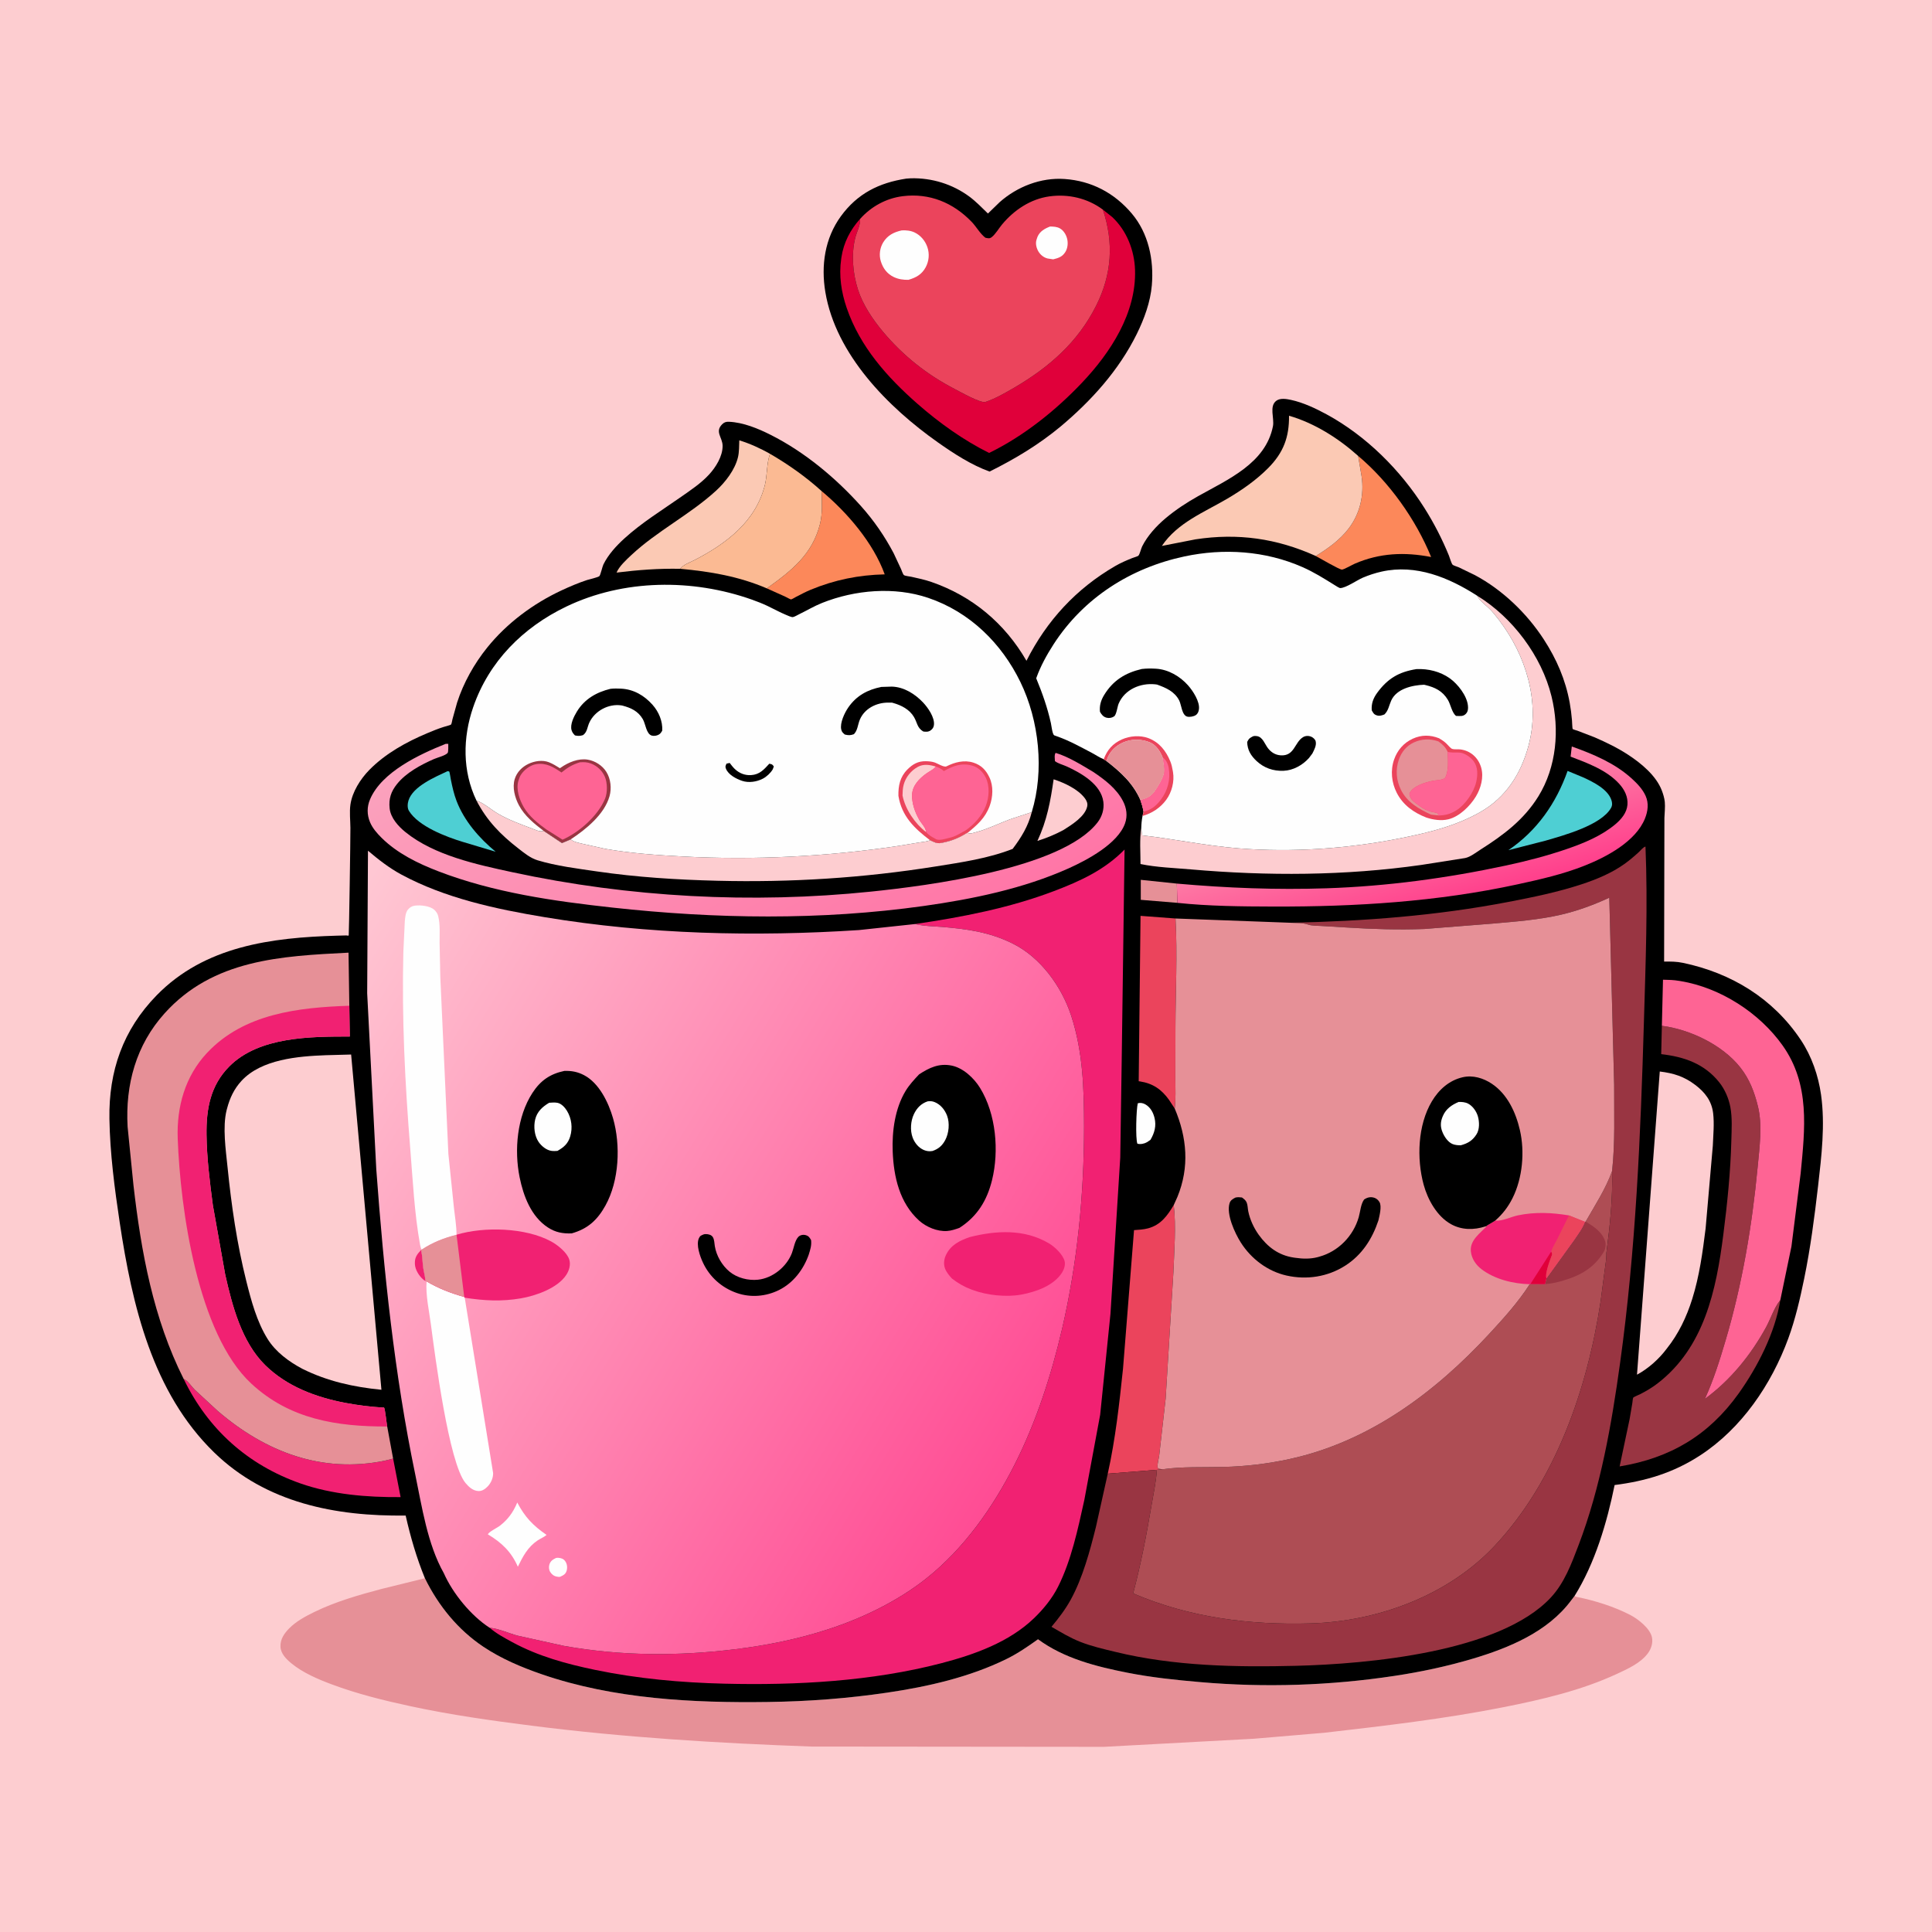 <svg version="1.1" xmlns="http://www.w3.org/2000/svg" style="display: block;" viewBox="0 0 2048 2048" width="1024" height="1024">
<defs>
	<linearGradient id="Gradient1" gradientUnits="userSpaceOnUse" x1="1513.63" y1="963.277" x2="1480.86" y2="846.027">
		<stop class="stop0" offset="0" stop-opacity="1" stop-color="rgb(255,64,140)"/>
		<stop class="stop1" offset="1" stop-opacity="1" stop-color="rgb(253,136,171)"/>
	</linearGradient>
	<linearGradient id="Gradient2" gradientUnits="userSpaceOnUse" x1="891.453" y1="1047.48" x2="689.722" y2="671.248">
		<stop class="stop0" offset="0" stop-opacity="1" stop-color="rgb(255,118,167)"/>
		<stop class="stop1" offset="1" stop-opacity="1" stop-color="rgb(251,162,189)"/>
	</linearGradient>
	<linearGradient id="Gradient3" gradientUnits="userSpaceOnUse" x1="1084.5" y1="1539.78" x2="296.448" y2="1055.11">
		<stop class="stop0" offset="0" stop-opacity="1" stop-color="rgb(255,76,148)"/>
		<stop class="stop1" offset="1" stop-opacity="1" stop-color="rgb(255,201,212)"/>
	</linearGradient>
</defs>
<path transform="translate(0,0)" fill="rgb(253,205,208)" d="M -0 -0 L 2048 0 L 2048 2048 L -0 2048 L -0 -0 z"/>
<path transform="translate(0,0)" fill="rgb(0,0,0)" d="M 960.669 189.342 L 965.5 189.006 C 987.847 188.43 1009.88 195.215 1027.83 208.599 C 1034.78 213.786 1041.02 220.32 1047.26 226.342 L 1059.75 214.232 C 1078.29 197.827 1103.43 188.014 1128.42 189.734 C 1156.98 191.701 1181.16 204.443 1199.65 226.247 C 1217.48 247.266 1223.26 275.409 1221 302.318 C 1219.5 320.129 1212.89 338.097 1205.05 354 C 1186.09 392.483 1156.78 424.901 1124.08 452.284 C 1100.8 471.546 1076 486.458 1049 499.874 C 1029.75 492.951 1011.09 480.841 994.403 469.084 C 941.483 431.803 885.934 375.786 874.888 309.536 C 870.195 281.389 874.334 252.608 891.373 229.218 C 908.876 205.192 931.706 193.784 960.669 189.342 z"/>
<path transform="translate(0,0)" fill="rgb(224,0,58)" d="M 1169.13 222.246 L 1178.95 230.029 C 1194.31 244.375 1202.55 265.389 1203.19 286.219 C 1204.59 331.856 1177.22 373.782 1146.88 405.786 C 1119.09 435.103 1084.91 462.448 1048.51 480.141 C 1021.39 466.729 995.386 448.061 972.665 428.139 C 940.44 399.885 911.617 367.557 897.497 326.302 C 891.787 309.618 889.129 292.072 891.705 274.5 L 891.967 272.632 C 894.261 257.358 901.301 243.541 911.642 232.176 C 912.401 238.105 907.948 246.493 906.5 252.49 C 902.297 269.896 903.983 289.682 909.376 306.672 C 914.553 322.982 925.155 338.704 936.068 351.738 C 957.111 376.871 982.657 397.19 1011.8 412.243 C 1017.46 415.169 1039.62 427.747 1044.62 426.078 C 1055.06 422.594 1065.51 416.572 1075 411.029 C 1111.92 389.466 1142.48 362.846 1161.9 324.19 C 1178.62 290.912 1180.82 257.428 1169.13 222.246 z"/>
<path transform="translate(0,0)" fill="rgb(235,68,92)" d="M 911.642 232.176 C 923.343 218.972 939.42 210.131 956.978 207.957 C 985.378 204.44 1010.37 214.855 1029.94 235.1 C 1035.08 240.427 1038.69 247.457 1044.5 251.989 C 1047.18 252.558 1048.96 253.202 1051.31 251.335 C 1055.39 248.078 1058.76 242.118 1062.14 238.047 C 1074.9 222.686 1092.32 210.961 1112.38 208.174 C 1132.41 205.392 1152.91 210.1 1169.13 222.246 C 1180.82 257.428 1178.62 290.912 1161.9 324.19 C 1142.48 362.846 1111.92 389.466 1075 411.029 C 1065.51 416.572 1055.06 422.594 1044.62 426.078 C 1039.62 427.747 1017.46 415.169 1011.8 412.243 C 982.657 397.19 957.111 376.871 936.068 351.738 C 925.155 338.704 914.553 322.982 909.376 306.672 C 903.983 289.682 902.297 269.896 906.5 252.49 C 907.948 246.493 912.401 238.105 911.642 232.176 z"/>
<path transform="translate(0,0)" fill="rgb(254,254,254)" d="M 1113.14 240.115 C 1116.68 240.177 1120.32 240.297 1123.5 242.073 C 1127.42 244.263 1130.1 248.701 1131.18 252.967 C 1132.36 257.587 1131.83 263.152 1129.25 267.218 C 1126.04 272.277 1122.01 273.515 1116.44 274.919 L 1110.5 274.01 C 1106.39 273 1102.87 270.146 1100.74 266.53 C 1098.74 263.119 1097.52 258.496 1098.61 254.603 L 1098.95 253.5 L 1099.78 251.051 C 1102.28 245.161 1107.5 242.284 1113.14 240.115 z"/>
<path transform="translate(0,0)" fill="rgb(254,254,254)" d="M 955.886 244.22 C 960.459 243.944 965.474 244.45 969.625 246.47 C 976.05 249.596 980.77 255.302 983.068 262.025 C 985.482 269.086 984.78 276.759 981.245 283.355 C 977.2 290.904 970.867 294.421 962.906 296.639 C 957.528 296.716 952.353 296.019 947.446 293.665 C 940.328 290.25 936.011 284.433 933.705 277 C 931.661 270.414 932.63 262.892 936.19 257.012 C 940.795 249.404 947.588 246.05 955.886 244.22 z"/>
<path transform="translate(0,0)" fill="rgb(230,144,151)" d="M 1669.11 1691.77 C 1670.89 1692.74 1670.22 1692.56 1672.02 1692.93 C 1690.88 1696.75 1711.39 1703.17 1728.5 1712.13 C 1736.46 1716.29 1749.29 1726.23 1751.16 1735.73 C 1752.32 1741.63 1750.37 1747.74 1746.86 1752.5 C 1739.22 1762.88 1725.61 1769.01 1714.21 1774.3 C 1675.99 1792.05 1634.47 1801.62 1593.34 1809.77 C 1530.82 1822.15 1467.28 1829.48 1404 1836.78 L 1329.25 1843.13 L 1170.29 1851.72 L 860.209 1851.42 C 760.85 1847.84 662.143 1841.85 563.475 1829.3 C 520.185 1823.79 477.96 1817.87 435.251 1808.68 C 406.822 1802.56 378.928 1795.67 351.64 1785.49 C 337.099 1780.07 320.908 1773.14 308.876 1763.21 C 303.458 1758.73 297.584 1752.99 297.326 1745.5 C 297.05 1737.47 301.342 1731.41 306.759 1725.95 C 314.087 1718.55 324.017 1713.26 333.272 1708.74 C 355.72 1697.79 380.051 1690.83 404.114 1684.43 L 450.427 1673 C 464.684 1702.08 485.414 1727.63 512.5 1745.71 C 531.53 1758.42 553.047 1767.48 574.619 1774.9 C 650.643 1801.04 734.65 1805.3 814.37 1804.17 C 856.784 1803.57 898.523 1800.45 940.5 1794.26 C 983.551 1787.91 1027.79 1777.89 1066.99 1758.59 C 1078.91 1752.72 1089.54 1745.4 1100.34 1737.69 C 1127.95 1758.02 1161.85 1766.56 1195 1773.12 C 1220.74 1778.21 1246.4 1780.85 1272.5 1783.12 C 1340.94 1789.08 1410.1 1786.79 1478.04 1776.53 C 1506.24 1772.28 1533.71 1766.45 1561.06 1758.32 C 1599.7 1746.84 1640.94 1729.74 1665.67 1696.25 L 1669.11 1691.77 z"/>
<path transform="translate(0,0)" fill="rgb(0,0,0)" d="M 450.427 1673 C 441.562 1651.37 435.166 1629.33 430.012 1606.54 C 355.886 1607.51 282.255 1593.28 227.127 1539.77 C 161.459 1476.02 140.051 1383.32 126.917 1296 C 121.479 1259.84 116.597 1222.61 115.994 1186 C 115.16 1135.37 130.356 1091.69 165.988 1055.15 C 216.996 1002.85 287.664 993.88 357.088 991.85 L 367.254 991.592 C 368.058 991.575 369.185 992.186 369.665 991.541 C 369.959 991.146 371.547 887.407 371.453 877.551 C 371.378 869.622 370.341 860.805 371.455 852.968 C 373.382 839.412 382.077 825.758 391.5 816.151 C 408.543 798.776 430.78 786.503 453.055 777.151 C 458.7 774.781 464.319 772.482 470.159 770.629 C 471.151 770.314 477.742 768.614 478.152 768.006 C 478.888 766.911 479.234 763.902 479.624 762.432 L 484.524 744.84 C 491.253 723.862 502.691 703.54 516.474 686.441 C 537.271 660.639 565.074 639.935 595 625.953 C 603.879 621.804 612.984 617.913 622.301 614.856 C 624.467 614.146 634.13 612.006 635.424 610.657 C 636.537 609.496 638.61 600.433 639.617 598.384 C 644.808 587.821 653.255 578.652 661.874 570.788 C 680.083 554.175 701.767 540.845 721.929 526.73 C 732.219 519.525 743.008 512.397 751.57 503.107 C 758.846 495.212 766.041 483.673 765.997 472.649 C 765.96 463.6 757.456 457.831 765.514 449.753 C 767.681 447.58 769.696 446.967 772.692 447.093 C 787.878 447.727 803.625 454.258 817.006 460.994 C 852.857 479.041 886.087 506.729 912.788 536.601 C 926.348 551.772 937.816 568.432 947.307 586.426 L 955.157 603.237 C 955.652 604.395 957.231 609.057 958.265 609.679 C 959.863 610.641 963.974 610.941 966.045 611.406 C 973.193 613.01 980.285 614.476 987.223 616.87 C 1030.66 631.858 1065.13 660.71 1088.09 700.453 C 1109.63 657.805 1140.8 623.993 1182.28 599.968 C 1188.04 596.635 1194.1 594.032 1200.26 591.562 C 1201.48 591.072 1206.19 589.708 1206.76 589.062 C 1208.29 587.318 1209.57 581.484 1210.79 579.065 C 1216.46 567.804 1225.93 557.485 1235.5 549.425 C 1246.21 540.408 1257.81 532.813 1270 525.974 C 1301.73 508.169 1341.61 491.155 1349.38 451.828 C 1351.05 443.374 1345.1 430.571 1353.03 424.765 C 1357.18 421.726 1363.88 422.905 1368.61 423.933 C 1381.47 426.727 1394.66 432.933 1406.18 439.193 C 1448.26 462.047 1484.5 498.213 1509.98 538.555 C 1520.14 554.652 1528.73 571.354 1535.92 588.969 C 1536.93 591.433 1538.34 596.911 1539.84 598.656 C 1540.48 599.401 1545.08 600.824 1546.17 601.289 L 1563.41 609.629 C 1592.57 625.155 1618.53 650.135 1636.46 677.75 C 1650.05 698.695 1659.48 720.377 1663.96 745 C 1665.06 751.062 1665.82 757.215 1666.35 763.353 C 1666.43 764.299 1666.76 772.415 1667.04 772.708 C 1667.66 773.36 1671.14 774.21 1672.3 774.634 L 1690.17 781.51 C 1702.52 786.866 1715 792.898 1726.26 800.322 C 1739.91 809.327 1755.47 822.126 1761.53 837.784 C 1762.98 841.546 1764.35 845.978 1764.74 850 C 1765.27 855.542 1764.53 861.522 1764.35 867.091 L 1764.29 892.756 L 1764.03 1019.33 C 1770.94 1019.23 1777.21 1019.24 1784 1020.67 C 1835.37 1031.42 1879.62 1058.4 1908.97 1102.44 C 1920.4 1119.59 1927.56 1140.23 1930.4 1160.58 C 1934.83 1192.33 1930.92 1225.31 1927.26 1257 C 1923.47 1289.89 1919.16 1323.05 1912.49 1355.5 C 1908.13 1376.69 1903.12 1398.47 1895.66 1418.81 C 1877.75 1467.64 1846.19 1514.09 1802.29 1542.73 C 1774.04 1561.16 1744.75 1570 1711.56 1574.2 C 1703.48 1613.97 1690.74 1657.1 1669.11 1691.77 L 1665.67 1696.25 C 1640.94 1729.74 1599.7 1746.84 1561.06 1758.32 C 1533.71 1766.45 1506.24 1772.28 1478.04 1776.53 C 1410.1 1786.79 1340.94 1789.08 1272.5 1783.12 C 1246.4 1780.85 1220.74 1778.21 1195 1773.12 C 1161.85 1766.56 1127.95 1758.02 1100.34 1737.69 C 1089.54 1745.4 1078.91 1752.72 1066.99 1758.59 C 1027.79 1777.89 983.551 1787.91 940.5 1794.26 C 898.523 1800.45 856.784 1803.57 814.37 1804.17 C 734.65 1805.3 650.643 1801.04 574.619 1774.9 C 553.047 1767.48 531.53 1758.42 512.5 1745.71 C 485.414 1727.63 464.684 1702.08 450.427 1673 z"/>
<path transform="translate(0,0)" fill="rgb(254,254,254)" d="M 1206.11 1169.5 C 1208.85 1168.71 1211.71 1169.29 1214.16 1170.7 C 1219.51 1173.78 1222.45 1179.26 1223.86 1185.08 C 1225.91 1193.57 1223.85 1200.92 1219.54 1208.27 L 1216.02 1210.69 C 1213.08 1212.42 1209.01 1213.26 1205.68 1212.37 C 1203.52 1206.92 1204.5 1175.59 1206.11 1169.5 z"/>
<path transform="translate(0,0)" fill="rgb(230,144,151)" d="M 1248.01 957.048 L 1209.28 953.862 L 1209.27 932.654 L 1247.52 936.647 L 1248.01 957.048 z"/>
<path transform="translate(0,0)" fill="rgb(253,205,208)" d="M 1116.89 826.09 C 1128.16 829.804 1142.58 836.368 1149.94 846.125 C 1151.9 848.728 1153.16 851.513 1152.51 854.719 C 1150.3 865.589 1135.93 874.37 1127.19 879.93 C 1118.21 884.725 1109.42 888.346 1099.71 891.402 C 1109.84 869.724 1113.54 849.494 1116.89 826.09 z"/>
<path transform="translate(0,0)" fill="rgb(78,207,211)" d="M 474.362 817.5 C 474.998 817.648 475.784 817.508 476.27 817.944 C 476.604 818.244 477.815 825.87 477.993 826.747 C 479.528 834.301 481.184 841.744 483.944 848.959 C 492.106 870.298 508.011 888.476 525.415 902.895 L 490.641 892.467 C 473.125 887.141 443.663 876.091 433.499 859.539 C 431.633 856.5 431.972 851.839 432.997 848.572 C 437.745 833.436 461.284 823.677 474.362 817.5 z"/>
<path transform="translate(0,0)" fill="rgb(78,207,211)" d="M 1661.71 817.205 L 1678.58 824.177 C 1688.96 829.042 1704.21 836.443 1708.12 848 C 1709.11 850.932 1709.32 853.714 1707.73 856.5 C 1697.27 874.81 1657.5 885.559 1638.22 891.167 L 1598.95 901.221 C 1629.34 880.535 1649.57 851.525 1661.71 817.205 z"/>
<path transform="translate(0,0)" fill="rgb(252,136,90)" d="M 870.905 520.537 C 898.001 543.118 925.736 575.389 937.835 608.847 C 910.263 609.483 884.779 614.627 859.236 625.202 C 853.965 627.384 848.982 630.098 843.898 632.672 C 842.73 633.263 839.631 635.26 838.511 635.412 C 837.972 635.485 833.224 632.877 832.513 632.538 L 812.878 623.703 C 838.718 605.256 861.191 587.78 869.218 555.5 C 872.039 544.153 871.247 532.149 870.905 520.537 z"/>
<path transform="translate(0,0)" fill="rgb(252,136,90)" d="M 1439.68 483.278 C 1472.59 510.927 1500.96 550.805 1517.05 590.454 C 1488.99 585.004 1462.66 586.102 1436.19 597.5 C 1433.64 598.597 1424.44 603.869 1422.45 603.812 C 1419.59 603.732 1398.44 591.357 1394.74 589.375 C 1407.69 581.489 1420.08 572.634 1429.44 560.518 C 1441.72 544.633 1446.23 524.712 1443.35 504.937 L 1439.68 483.278 z"/>
<path transform="translate(0,0)" fill="rgb(241,33,114)" d="M 194.692 1461.74 L 196.312 1462.64 C 200.14 1464.94 203.029 1469.81 206.295 1473.03 L 230.885 1495.76 C 281.324 1539.07 341.044 1562.06 407.869 1548.39 L 416.726 1546.19 L 424.665 1587 C 389.082 1587.27 352.182 1584.3 318.464 1572.49 C 262.563 1552.89 220.396 1514.96 194.692 1461.74 z"/>
<path transform="translate(0,0)" fill="rgb(235,68,92)" d="M 1245.27 1175.11 L 1239.22 1165.91 C 1231.32 1154.83 1222.08 1148.46 1208.49 1146.35 L 1207.07 1146.14 L 1209.01 970.845 L 1246.08 973.641 C 1248.24 1011.88 1246.09 1051.05 1246.03 1089.4 L 1245.94 1143.43 C 1245.92 1153.86 1246.53 1164.75 1245.27 1175.11 z"/>
<path transform="translate(0,0)" fill="rgb(251,201,180)" d="M 721.112 602.956 C 698.055 602.507 676.483 604.148 653.581 606.971 C 656.333 600.335 663.963 593.343 669.149 588.489 C 696.624 562.774 731.123 545.678 758.92 520.287 C 768.908 511.163 779.214 497.869 782.337 484.462 C 783.611 478.995 783.45 472.368 783.682 466.76 C 795.234 470.35 805.706 475.139 816.252 481.046 L 815.965 481.844 C 812.543 492.055 813.409 503.907 810.727 514.5 C 800.931 553.181 769.511 576.568 735.829 593.908 C 730.833 596.48 724.566 598.371 721.112 602.956 z"/>
<path transform="translate(0,0)" fill="rgb(251,186,147)" d="M 816.252 481.046 C 835.723 492.409 854.177 505.392 870.905 520.537 C 871.247 532.149 872.039 544.153 869.218 555.5 C 861.191 587.78 838.718 605.256 812.878 623.703 C 783.204 610.988 753.1 605.851 721.112 602.956 C 724.566 598.371 730.833 596.48 735.829 593.908 C 769.511 576.568 800.931 553.181 810.727 514.5 C 813.409 503.907 812.543 492.055 815.965 481.844 L 816.252 481.046 z"/>
<path transform="translate(0,0)" fill="url(#Gradient1)" d="M 1247.52 936.647 C 1300.64 941.36 1352.97 943.389 1406.26 941.623 C 1470.06 939.508 1534.15 930.853 1596.53 917.463 C 1618.43 912.764 1639.96 907.187 1661.16 899.899 C 1679.1 893.728 1697.69 886.054 1712.36 873.748 C 1718.63 868.488 1724.51 861.522 1725.17 853.053 C 1725.84 844.509 1722.05 837.076 1716.42 830.869 C 1703.22 816.313 1682.82 808.879 1664.9 802.048 L 1666.17 791.29 C 1688.94 799.469 1711.56 808.809 1729.69 825.261 C 1735.43 830.466 1741.22 836.492 1744.42 843.648 C 1747.94 851.546 1746.88 859.879 1743.71 867.726 C 1733.87 892.093 1702.89 908.427 1679.94 917.554 C 1656.79 926.759 1632.97 932.145 1608.71 937.423 C 1523.54 955.95 1436.68 961.23 1349.72 960.986 C 1316.01 960.892 1281.55 960.601 1248.01 957.048 L 1247.52 936.647 z"/>
<path transform="translate(0,0)" fill="rgb(235,68,92)" d="M 1244.21 1277.41 C 1246.87 1300.14 1244.7 1325.21 1243.89 1348.08 L 1235.62 1482.76 L 1228.83 1542.68 C 1228.47 1545.74 1226.55 1552.74 1227.09 1555.5 C 1227.19 1556.04 1227.7 1556.42 1228 1556.87 L 1232.3 1557.51 L 1226.35 1558.07 L 1174.28 1562.18 C 1182.41 1525.52 1186.53 1488.04 1190.45 1450.74 L 1202.12 1303.99 C 1207.09 1303.62 1212.22 1303.38 1217.06 1302.07 C 1230.5 1298.44 1237.46 1288.72 1244.21 1277.41 z"/>
<path transform="translate(0,0)" fill="rgb(251,201,180)" d="M 1394.74 589.375 C 1353.54 570.706 1312.01 564.866 1267.31 571.728 L 1231.63 578.706 C 1248.18 554.036 1276.36 543.105 1300.93 528.661 C 1316.52 519.491 1331.72 508.908 1344.48 496.009 C 1360.51 479.802 1366.66 463.411 1366.42 440.708 C 1393.33 448.433 1418.97 464.693 1439.68 483.278 L 1443.35 504.937 C 1446.23 524.712 1441.72 544.633 1429.44 560.518 C 1420.08 572.634 1407.69 581.489 1394.74 589.375 z"/>
<path transform="translate(0,0)" fill="rgb(253,205,208)" d="M 505.043 848.564 C 513.326 851.544 520.44 858.219 528.083 862.653 C 539.138 869.067 551.44 873.619 563.404 878.049 C 567.255 879.475 572.283 882.292 576.149 880.689 L 595.679 893.716 L 604.877 889.823 C 609.018 892.879 614.09 893.583 619 894.79 L 641.665 899.807 C 668.913 904.571 696.586 906.48 724.18 907.932 C 799.896 911.917 877.072 907.993 952.042 896.748 L 975 892.968 C 978.416 892.39 982.734 892.174 985.84 890.662 L 989.5 892.33 C 992.837 893.837 994.662 894.173 998.315 893.449 L 1000 893.091 C 1009.39 891.191 1017.13 887.9 1025.21 882.771 L 1025.57 882.954 C 1029.09 884.104 1031.45 883.006 1035 882.046 C 1047.22 878.738 1058.91 872.871 1070.77 868.439 L 1093.69 860.912 C 1089.95 875.849 1082.61 887.714 1073.44 899.879 C 1047.79 909.961 1019.29 914.107 992.193 918.422 C 915.024 930.712 838.462 935.575 760.327 933.635 C 717.451 932.57 675.044 929.931 632.574 923.72 C 612.157 920.734 589.607 917.941 569.875 911.948 C 562.225 909.625 555.712 904.244 549.491 899.407 C 530.64 884.752 516.109 869.982 505.043 848.564 z"/>
<path transform="translate(0,0)" fill="rgb(253,205,208)" d="M 1759.43 1135.84 C 1774.06 1137.62 1785.16 1141.07 1796.96 1150.01 C 1807.27 1157.82 1814.42 1166.89 1816 1180.09 C 1817.33 1191.21 1816.1 1203.31 1815.66 1214.5 L 1808.02 1302.22 C 1804.88 1327.37 1801.46 1352.66 1793.85 1376.91 C 1787.86 1396.01 1779.36 1413.9 1766.87 1429.57 C 1758.7 1440.54 1747.32 1450.73 1735.28 1457.23 L 1759.43 1135.84 z"/>
<path transform="translate(0,0)" fill="rgb(253,205,208)" d="M 1565.94 631.54 C 1603.36 654.442 1634.14 695.367 1644.66 738.134 C 1653.34 773.438 1650.09 812.866 1630.73 844.193 C 1615.38 869.038 1593.62 885.268 1569.37 900.643 C 1564.6 903.668 1558.73 908.403 1553.13 909.554 L 1506.68 916.86 C 1425.61 928.388 1343.62 928.688 1262.15 921.58 C 1244.89 920.073 1225.84 919.451 1208.98 915.904 C 1209 903.519 1207.87 889.868 1209.79 877.66 C 1209.98 880.334 1210.19 882.872 1210.78 885.5 C 1244.89 889.394 1278.49 896.509 1312.84 899.273 C 1370.04 903.876 1429.57 899.595 1485.78 888.328 C 1514.82 882.507 1542.97 875.643 1568.94 860.937 C 1596.28 845.452 1612.22 820.426 1620.27 790.563 C 1632.87 743.844 1617.64 694.828 1588.96 657.211 C 1585.62 652.83 1582.19 648.416 1578.18 644.622 C 1574.09 640.749 1569.07 637.275 1566.31 632.277 L 1565.94 631.54 z"/>
<path transform="translate(0,0)" fill="rgb(153,53,66)" d="M 1761.65 1087.38 C 1791.43 1091.2 1825.81 1107.58 1844.73 1131.46 C 1854.66 1143.99 1859.75 1157.63 1863.51 1172.92 C 1868.4 1192.79 1865.1 1216.82 1863.19 1237 C 1857.34 1298.92 1846.86 1361.31 1829.16 1420.99 C 1822.8 1442.42 1816.59 1462.37 1807.29 1482.83 C 1834.36 1463.04 1856.03 1436.28 1872.05 1407 C 1876.95 1398.05 1880.82 1385.78 1887.21 1378.1 C 1881.78 1412.55 1863.23 1448.82 1843.14 1477 C 1811.37 1521.55 1770.45 1545.63 1716.87 1554.47 L 1727.45 1504.36 L 1730.34 1487.37 C 1730.53 1486.26 1730.79 1482.36 1731.29 1481.58 C 1731.8 1480.79 1737.76 1478.34 1738.88 1477.77 C 1745.29 1474.48 1751.2 1470.99 1756.92 1466.6 C 1806.58 1428.51 1819.29 1367.56 1826.78 1308.84 C 1831.01 1275.71 1834.45 1242.29 1835.3 1208.89 C 1835.6 1197.45 1836.37 1184.98 1834.27 1173.67 C 1832.54 1164.38 1828.44 1154.82 1822.57 1147.43 C 1806.77 1127.54 1785.23 1120.22 1760.95 1117.43 L 1761.65 1087.38 z"/>
<path transform="translate(0,0)" fill="url(#Gradient2)" d="M 472.476 788.5 L 475.189 788.5 C 475.14 790.301 475.464 797.1 474.474 798.206 C 471.93 801.049 463.727 803 460.043 804.614 C 446.104 810.719 430.533 819.05 420.857 831.096 C 414.446 839.079 411.948 846.708 413.038 856.922 C 414.12 867.066 422.296 876.032 429.926 882.18 C 460.481 906.8 505.385 916.443 543.048 924.563 C 667.136 951.313 797.046 958.196 923.302 945.143 C 982.897 938.982 1125.2 920.959 1163.35 871.922 C 1168.21 865.668 1170.62 857.925 1169.61 850 C 1167.24 831.566 1146.4 819.665 1131.05 812.583 C 1126.84 810.64 1122 809.622 1118.29 806.842 C 1118.19 804.048 1117.43 800.363 1119 798.084 C 1132.65 802.13 1147.07 811.221 1159.19 818.465 C 1171.28 826.685 1183.43 835.837 1190.36 849.082 C 1194.26 856.55 1195.43 864.802 1192.58 872.841 C 1184.92 894.442 1152.38 911.681 1132.75 920.5 C 1085.04 941.926 1030.9 953.104 979.406 960.343 C 869.71 975.763 758.974 974.137 649 962.051 C 586.792 955.214 523.325 946.175 464.619 923.591 C 443.059 915.297 421.126 904.596 404.551 888.178 C 399.715 883.388 394.866 877.896 392.223 871.538 C 388.913 863.578 388.894 855.235 392.284 847.281 C 404.658 818.253 444.728 799.555 472.476 788.5 z"/>
<path transform="translate(0,0)" fill="rgb(254,100,148)" d="M 1761.65 1087.38 L 1762.84 1038.54 C 1768.67 1038.64 1774.24 1038.76 1780 1039.77 L 1781.62 1040.03 C 1823.72 1047.04 1865.03 1073.59 1889.64 1108.24 C 1918.93 1149.47 1913.32 1196.59 1908.77 1243.86 L 1899 1321.3 L 1887.21 1378.1 C 1880.82 1385.78 1876.95 1398.05 1872.05 1407 C 1856.03 1436.28 1834.36 1463.04 1807.29 1482.83 C 1816.59 1462.37 1822.8 1442.42 1829.16 1420.99 C 1846.86 1361.31 1857.34 1298.92 1863.19 1237 C 1865.1 1216.82 1868.4 1192.79 1863.51 1172.92 C 1859.75 1157.63 1854.66 1143.99 1844.73 1131.46 C 1825.81 1107.58 1791.43 1091.2 1761.65 1087.38 z"/>
<path transform="translate(0,0)" fill="rgb(253,205,208)" d="M 345.442 1118.56 L 372.219 1117.84 L 404.326 1473.22 C 374.87 1470.33 347.076 1464.22 320.485 1450.99 C 306.221 1443.4 292.216 1433.15 283.596 1419.25 C 272.22 1400.92 266.271 1378.74 261.079 1357.97 C 251.152 1318.28 245.324 1278.07 241.224 1237.4 C 239.363 1218.94 235.729 1194.78 240.231 1176.78 L 240.71 1175 C 243.63 1163.92 248.162 1154.26 255.976 1145.77 C 277.11 1122.82 316.031 1119.66 345.442 1118.56 z"/>
<path transform="translate(0,0)" fill="rgb(230,144,151)" d="M 194.692 1461.74 C 162.457 1397.6 149.59 1327.04 141.473 1256.3 L 135.269 1194.5 C 132.748 1149.81 144.186 1107.79 174.527 1074.11 C 225.923 1017.05 297.861 1013.47 369.456 1009.86 L 370.298 1066.13 L 370.775 1098.75 C 329.271 1098.82 274.569 1098.76 243.1 1130.42 C 223.011 1150.63 218.587 1175.51 218.925 1202.93 C 219.232 1227.76 222.393 1252.89 225.634 1277.5 L 238.725 1351.04 C 246.133 1384.02 256.158 1422.57 281.079 1447.07 C 304.151 1469.75 334.8 1481.15 366 1487.1 C 379.275 1489.63 392.368 1491.22 405.841 1492.08 C 406.279 1492.11 406.849 1491.85 407.156 1492.17 C 408.2 1493.23 409.878 1509.58 410.455 1512.15 L 416.726 1546.19 L 407.869 1548.39 C 341.044 1562.06 281.324 1539.07 230.885 1495.76 L 206.295 1473.03 C 203.029 1469.81 200.14 1464.94 196.312 1462.64 L 194.692 1461.74 z"/>
<path transform="translate(0,0)" fill="rgb(241,33,114)" d="M 410.455 1512.15 C 356.764 1512.28 307.15 1504.47 266.39 1466.68 C 209.431 1413.87 191.084 1281.37 188.387 1206.84 C 187.173 1173.27 196.208 1140.8 219.584 1115.98 C 258.775 1074.35 316.363 1067.97 370.298 1066.13 L 370.775 1098.75 C 329.271 1098.82 274.569 1098.76 243.1 1130.42 C 223.011 1150.63 218.587 1175.51 218.925 1202.93 C 219.232 1227.76 222.393 1252.89 225.634 1277.5 L 238.725 1351.04 C 246.133 1384.02 256.158 1422.57 281.079 1447.07 C 304.151 1469.75 334.8 1481.15 366 1487.1 C 379.275 1489.63 392.368 1491.22 405.841 1492.08 C 406.279 1492.11 406.849 1491.85 407.156 1492.17 C 408.2 1493.23 409.878 1509.58 410.455 1512.15 z"/>
<path transform="translate(0,0)" fill="rgb(153,53,66)" d="M 1367.79 978.16 C 1445.5 976.558 1522.8 970.726 1599.18 956.035 C 1625.2 951.029 1651.21 945.719 1676.42 937.426 C 1692.21 932.232 1708.23 925.614 1721.83 915.929 C 1727.22 912.093 1732.33 907.744 1737.2 903.274 C 1738.87 901.741 1742.13 897.692 1744.28 897.451 C 1746.86 959.022 1744.41 1021.48 1742.62 1083.09 C 1739.11 1203.96 1734 1325.02 1717.35 1444.91 C 1708.31 1510.02 1696.81 1576.42 1673.29 1638.08 C 1665.85 1657.6 1658.33 1678.04 1643.82 1693.57 C 1589.77 1751.46 1449.77 1763.93 1373.72 1765.83 C 1310.32 1767.42 1244.38 1766.18 1182.51 1751.11 C 1169.91 1748.05 1157.24 1745.2 1145.14 1740.43 C 1134.24 1736.13 1124.71 1730.3 1114.61 1724.47 C 1122.18 1715.44 1129.32 1706.09 1135.01 1695.74 C 1147.72 1672.61 1155.4 1644 1161.76 1618.46 L 1174.28 1562.18 L 1226.35 1558.07 C 1225.5 1570.88 1222.66 1583.86 1220.52 1596.53 C 1215.27 1627.6 1209.28 1658.62 1201.18 1689.09 C 1260.99 1714.73 1324.88 1722.78 1389.57 1720.86 C 1460.54 1718.76 1534.93 1691.29 1584.12 1638.97 C 1649.13 1569.83 1682.82 1471.7 1696.75 1379.34 L 1700.91 1347.57 C 1701.67 1341.11 1703.02 1334.72 1702.84 1328.19 C 1706.57 1299.79 1709.71 1270.04 1708.87 1241.38 C 1712.19 1211.65 1710.93 1180.02 1711.07 1150.07 L 1705.92 951.577 C 1689.53 959.182 1673.01 965.282 1655.41 969.451 C 1631.46 975.122 1606.26 976.924 1581.77 979.1 L 1509.95 984.768 C 1482.42 985.825 1454.97 984.924 1427.5 983.189 L 1400.21 981.551 C 1396.32 981.314 1390.4 981.407 1386.77 980.137 C 1380.71 978.015 1374.31 978.6 1367.79 978.16 z"/>
<path transform="translate(0,0)" fill="rgb(241,33,114)" d="M 970.139 979.515 C 1020.08 972.143 1069.74 962.61 1117.1 944.644 C 1145.08 934.03 1170.89 922.216 1192.09 900.548 L 1189.04 1125 L 1187.52 1227.04 L 1177.15 1392.68 L 1166.22 1499.72 L 1149.4 1590.19 C 1142.64 1620.78 1135.63 1654.16 1121.49 1682.18 C 1115.25 1694.55 1105.97 1705.87 1096.03 1715.44 C 1069.66 1740.81 1032.79 1753.97 998 1763.04 C 924.158 1782.29 844.02 1786.64 767.905 1784.77 C 721.994 1783.65 676.005 1779.52 631 1770.18 C 600.281 1763.8 570.613 1755.73 542.879 1740.66 C 534.783 1736.26 526.065 1731.6 519.092 1725.53 C 528.617 1726.3 539.177 1731.29 548.55 1733.83 L 597.696 1744.69 C 658.403 1755.51 718.876 1755.72 780 1748.17 C 813.319 1744.05 846.387 1737.4 878.34 1726.96 C 914.721 1715.07 951.625 1697.21 981.714 1673.39 C 1021.95 1641.54 1052.68 1597.74 1075.65 1552.31 C 1098.37 1507.4 1114.5 1457.59 1125.87 1408.64 C 1142.09 1338.83 1149.22 1265.41 1149.15 1193.78 C 1149.11 1153.88 1147.98 1114.71 1135.41 1076.42 C 1125.33 1045.74 1103.08 1014.97 1073.72 1000.32 C 1049.12 988.049 1025.18 984.759 998.11 982.553 C 989.378 981.841 980.549 981.857 971.958 979.942 L 970.139 979.515 z"/>
<path transform="translate(0,0)" fill="rgb(174,77,84)" d="M 1708.87 1241.38 C 1709.71 1270.04 1706.57 1299.79 1702.84 1328.19 C 1703.02 1334.72 1701.67 1341.11 1700.91 1347.57 L 1696.75 1379.34 C 1682.82 1471.7 1649.13 1569.83 1584.12 1638.97 C 1534.93 1691.29 1460.54 1718.76 1389.57 1720.86 C 1324.88 1722.78 1260.99 1714.73 1201.18 1689.09 C 1209.28 1658.62 1215.27 1627.6 1220.52 1596.53 C 1222.66 1583.86 1225.5 1570.88 1226.35 1558.07 L 1232.3 1557.51 C 1253.05 1554.49 1275.78 1555.54 1296.78 1555.03 C 1320.56 1554.46 1344.2 1551.64 1367.43 1546.54 C 1451.39 1528.14 1520.96 1476.25 1578.41 1414.22 C 1593.91 1397.49 1609.24 1380.53 1621.62 1361.32 L 1622.31 1361.09 L 1637.79 1361.2 L 1639.28 1354.95 L 1668.7 1314.21 C 1672.7 1308.26 1677.53 1301.92 1680.02 1295.18 L 1680.85 1295.01 C 1690.55 1278.01 1702.37 1259.91 1708.87 1241.38 z"/>
<path transform="translate(0,0)" fill="rgb(153,53,66)" d="M 1680.85 1295.01 C 1689.43 1299.98 1698.75 1306.2 1701.66 1316.32 C 1702.48 1319.19 1701.83 1322.94 1700.84 1325.67 C 1691.03 1342.92 1676.69 1351.61 1658 1357.17 L 1656.4 1357.66 C 1650.52 1359.4 1643.93 1360.83 1637.79 1361.2 L 1639.28 1354.95 L 1668.7 1314.21 C 1672.7 1308.26 1677.53 1301.92 1680.02 1295.18 L 1680.85 1295.01 z"/>
<path transform="translate(0,0)" fill="rgb(254,254,254)" d="M 1169.96 804.831 C 1165.58 803.071 1161.36 800.148 1157.15 797.936 C 1145.42 791.775 1133.28 785.043 1120.77 780.661 L 1117.42 779.44 C 1115.53 778.184 1114.53 768.95 1113.98 766.5 C 1110.32 749.995 1104.86 734.596 1098.42 719.009 C 1102.97 706.271 1109.58 694.182 1116.92 682.849 C 1148.8 633.622 1198.66 601.977 1255.48 589.859 C 1297.22 580.955 1341.22 583.811 1380.5 601.072 C 1392.88 606.512 1403.42 613.19 1414.83 620.265 C 1416 620.99 1419.61 623.387 1420.74 623.375 C 1426.66 623.314 1438.69 614.895 1444.56 612.397 C 1451.04 609.64 1457.75 607.434 1464.63 605.908 C 1500.99 597.84 1535.74 612.111 1565.94 631.54 L 1566.31 632.277 C 1569.07 637.275 1574.09 640.749 1578.18 644.622 C 1582.19 648.416 1585.62 652.83 1588.96 657.211 C 1617.64 694.828 1632.87 743.844 1620.27 790.563 C 1612.22 820.426 1596.28 845.452 1568.94 860.937 C 1542.97 875.643 1514.82 882.507 1485.78 888.328 C 1429.57 899.595 1370.04 903.876 1312.84 899.273 C 1278.49 896.509 1244.89 889.394 1210.78 885.5 C 1210.19 882.872 1209.98 880.334 1209.79 877.66 C 1209.9 873.295 1210.28 869.253 1211.12 864.966 L 1212.21 860.388 C 1211.45 856.071 1210.32 852.136 1208.87 848.002 C 1200.88 830.062 1188.12 818.528 1172.82 806.667 L 1169.96 804.831 z"/>
<path transform="translate(0,0)" fill="rgb(235,68,92)" d="M 1169.96 804.831 C 1173.75 794.831 1179.47 788.186 1189.36 783.777 C 1197.78 780.025 1208.71 779.188 1217.41 782.484 C 1228.9 786.836 1235.98 795.905 1240.55 807.031 C 1241.9 810.338 1242.57 813.499 1243.17 817 L 1243.44 818.518 C 1245.08 828.423 1242.14 839.822 1236.24 847.84 C 1229.9 856.443 1221.31 862.008 1211.12 864.966 L 1212.21 860.388 C 1211.45 856.071 1210.32 852.136 1208.87 848.002 L 1210.22 847.67 C 1215.58 846.375 1220.37 843.952 1223.65 839.343 C 1227.13 834.451 1233.34 824.725 1233.96 818.797 C 1234.48 813.785 1233.26 807.775 1232.41 802.87 C 1229.95 796.496 1225.47 789.654 1218.89 786.939 C 1210.04 783.285 1199.58 783.114 1190.76 786.984 C 1182.41 790.644 1176.48 796.594 1173.34 805.177 L 1172.82 806.667 L 1169.96 804.831 z"/>
<path transform="translate(0,0)" fill="rgb(254,100,148)" d="M 1232.41 802.87 C 1236.29 805.497 1238.11 809.594 1238.9 814.175 C 1240.97 826.124 1237.86 838.138 1230.48 847.756 C 1225.35 854.444 1220.53 858.415 1212.21 860.388 C 1211.45 856.071 1210.32 852.136 1208.87 848.002 L 1210.22 847.67 C 1215.58 846.375 1220.37 843.952 1223.65 839.343 C 1227.13 834.451 1233.34 824.725 1233.96 818.797 C 1234.48 813.785 1233.26 807.775 1232.41 802.87 z"/>
<path transform="translate(0,0)" fill="rgb(0,0,0)" d="M 1328.24 780.5 C 1329.86 780.052 1330.77 780.057 1332.48 780.32 C 1338.59 781.263 1340.72 788.805 1344.14 793.209 C 1347.49 797.509 1351.95 800.291 1357.5 800.678 C 1372.31 801.712 1372.15 786.935 1381.29 781.418 C 1384.09 779.732 1387.41 779.766 1390.3 781.106 C 1392.03 781.909 1394.16 783.823 1394.64 785.688 C 1395.79 790.161 1393.07 794.893 1391.15 798.768 L 1387.58 803.5 C 1380.85 811.076 1370.81 816.683 1360.58 817.068 C 1349.75 817.476 1339.99 814.155 1332 806.695 C 1325.9 800.991 1322.3 794.993 1322.06 786.5 C 1324.03 782.606 1324.59 782.506 1328.24 780.5 z"/>
<path transform="translate(0,0)" fill="rgb(0,0,0)" d="M 1501.5 709.281 C 1513.93 708.726 1526.67 711.809 1536.86 719.072 C 1545.32 725.104 1554.97 737.416 1556.07 748 C 1556.41 751.267 1556.2 754.348 1553.78 756.793 C 1550.82 759.779 1547.34 758.93 1543.5 758.896 C 1539.13 755.716 1537.78 746.741 1534.76 741.783 C 1529.1 732.479 1521.25 728.636 1510.99 726.167 L 1509.6 725.842 C 1497.32 726.298 1480.36 729.938 1474.67 742.769 C 1472.43 747.801 1471.7 753.493 1467.5 757.366 C 1464.57 758.463 1462.09 759.318 1459 758.158 C 1456.13 757.083 1455.58 755.493 1454.12 753 C 1453.52 746.077 1455.7 740.15 1459.76 734.578 C 1470.88 719.295 1482.87 712.211 1501.5 709.281 z"/>
<path transform="translate(0,0)" fill="rgb(0,0,0)" d="M 1210.26 709.164 C 1215.33 708.544 1220.3 708.566 1225.39 708.857 C 1238.4 709.6 1250.86 716.902 1259.37 726.5 C 1264.63 732.435 1272.11 743.9 1270.9 752 C 1270.53 754.476 1269.69 756.629 1267.55 758.062 C 1265.34 759.545 1261.2 760.269 1258.62 759.675 C 1252.77 758.325 1252.37 747.103 1249.99 742.5 C 1245.05 732.972 1236.04 729.115 1226.5 725.673 L 1224.44 725.399 C 1208.86 723.786 1192.15 730.84 1185.78 745.97 C 1184.42 749.204 1183.55 757.623 1180.97 759.413 C 1178.77 760.942 1175.82 761.467 1173.19 760.839 C 1169.51 759.961 1167.74 757.547 1166 754.5 C 1165.34 747.873 1167.03 742.272 1170.5 736.621 C 1179.96 721.22 1192.79 713.29 1210.26 709.164 z"/>
<path transform="translate(0,0)" fill="rgb(230,144,151)" d="M 1172.82 806.667 L 1173.34 805.177 C 1176.48 796.594 1182.41 790.644 1190.76 786.984 C 1199.58 783.114 1210.04 783.285 1218.89 786.939 C 1225.47 789.654 1229.95 796.496 1232.41 802.87 C 1233.26 807.775 1234.48 813.785 1233.96 818.797 C 1233.34 824.725 1227.13 834.451 1223.65 839.343 C 1220.37 843.952 1215.58 846.375 1210.22 847.67 L 1208.87 848.002 C 1200.88 830.062 1188.12 818.528 1172.82 806.667 z"/>
<path transform="translate(0,0)" fill="rgb(235,68,92)" d="M 1512.01 866.657 C 1498.66 861.467 1487.33 853.49 1480.64 840.463 C 1475.08 829.639 1473.77 816.731 1477.78 805.182 C 1481.22 795.296 1488 787.408 1497.59 783.045 C 1506.89 778.812 1516.12 778.929 1525.46 782.585 C 1528.34 784.275 1530.93 785.991 1533.35 788.308 C 1534.81 789.716 1537.67 793.331 1539.48 793.902 C 1541.65 794.588 1545.54 794.093 1547.97 794.395 C 1558.89 795.756 1567.12 803.25 1570.1 813.656 C 1573.04 823.892 1569.8 835.556 1564.44 844.401 C 1558.35 854.45 1546.98 865.687 1535.28 868.487 C 1527.59 870.328 1519.39 869.024 1512.01 866.657 z"/>
<path transform="translate(0,0)" fill="rgb(230,144,151)" d="M 1516.99 863.545 C 1504.12 857.637 1491.52 850.47 1484.96 837.07 C 1479.99 826.913 1479.15 815.725 1482.92 804.994 C 1485.69 797.093 1491 790.6 1498.66 787.046 C 1507.13 783.118 1516.07 782.855 1524.82 785.931 C 1529.43 789.299 1532.18 791.873 1534.62 797.044 C 1534.81 805.427 1536.06 817.224 1531.75 824.758 C 1528.43 827.096 1522.95 826.898 1519 827.66 C 1511.3 829.144 1496.84 833.312 1494.01 841.5 C 1494.71 846.393 1497.22 848.707 1501.16 851.678 L 1504 853.743 L 1505.4 854.771 C 1508.91 857.306 1512.24 859.033 1516.39 860.261 C 1517.86 860.699 1523.18 861.453 1523.99 862.206 C 1524.36 862.544 1524.44 863.097 1524.66 863.542 L 1524.14 864.333 L 1516.99 863.545 z"/>
<path transform="translate(0,0)" fill="rgb(254,100,148)" d="M 1534.62 797.044 L 1536.34 797.361 C 1540.13 798.006 1543.93 797.458 1547.72 797.832 C 1552.77 798.328 1559.32 802.983 1562.23 807.066 C 1566.84 813.533 1566.49 821.472 1564.85 828.901 C 1562.44 839.788 1552.96 853.557 1543.17 859.366 C 1536.72 863.199 1531.94 864.22 1524.53 864.557 L 1524.14 864.333 L 1524.66 863.542 C 1524.44 863.097 1524.36 862.544 1523.99 862.206 C 1523.18 861.453 1517.86 860.699 1516.39 860.261 C 1512.24 859.033 1508.91 857.306 1505.4 854.771 L 1504 853.743 L 1501.16 851.678 C 1497.22 848.707 1494.71 846.393 1494.01 841.5 C 1496.84 833.312 1511.3 829.144 1519 827.66 C 1522.95 826.898 1528.43 827.096 1531.75 824.758 C 1536.06 817.224 1534.81 805.427 1534.62 797.044 z"/>
<path transform="translate(0,0)" fill="rgb(254,254,254)" d="M 505.043 848.564 C 490.092 817.45 490.452 781.97 501.593 749.658 C 518.333 701.105 554.445 665.011 600.304 642.995 C 661.036 613.839 733.982 613.3 796.977 635.593 C 802.655 637.602 808.232 639.802 813.682 642.371 C 820.273 645.479 826.677 649.112 833.418 651.876 C 834.975 652.514 838.728 654.293 840.413 654.156 C 841.939 654.032 845.601 651.856 847.078 651.144 C 855.308 647.171 862.961 642.517 871.5 639.113 C 906.327 625.23 948.101 621.637 983.928 633.77 C 1027.89 648.658 1061.65 681.794 1081.66 722.963 C 1101.61 763.999 1107.15 816.909 1093.69 860.912 L 1070.77 868.439 C 1058.91 872.871 1047.22 878.738 1035 882.046 C 1031.45 883.006 1029.09 884.104 1025.57 882.954 L 1025.21 882.771 C 1017.13 887.9 1009.39 891.191 1000 893.091 L 998.315 893.449 C 994.662 894.173 992.837 893.837 989.5 892.33 L 985.84 890.662 C 982.734 892.174 978.416 892.39 975 892.968 L 952.042 896.748 C 877.072 907.993 799.896 911.917 724.18 907.932 C 696.586 906.48 668.913 904.571 641.665 899.807 L 619 894.79 C 614.09 893.583 609.018 892.879 604.877 889.823 L 595.679 893.716 L 576.149 880.689 C 572.283 882.292 567.255 879.475 563.404 878.049 C 551.44 873.619 539.138 869.067 528.083 862.653 C 520.44 858.219 513.326 851.544 505.043 848.564 z"/>
<path transform="translate(0,0)" fill="rgb(0,0,0)" d="M 770.117 809.5 L 773.5 808.751 C 775.223 810.998 776.951 813.302 779.014 815.252 C 783.703 819.685 789.579 822.032 796.076 821.653 C 805.171 821.122 809.779 815.804 815.5 809.556 C 818.473 810.246 818.549 810.03 820.273 812.5 L 819.164 815.5 C 816.905 819.377 812.682 823.305 808.681 825.401 C 802.194 828.799 793.566 830.104 786.579 827.704 C 780.368 825.57 772.189 821.38 769.543 814.913 C 768.535 812.45 769.162 811.819 770.117 809.5 z"/>
<path transform="translate(0,0)" fill="rgb(0,0,0)" d="M 934.257 728.181 L 945.413 727.839 C 958.222 728.191 969.947 735.617 978.502 744.675 C 983.672 750.149 990.936 760.486 990.012 768.5 C 989.717 771.063 988.574 772.736 986.5 774.234 C 984.094 775.971 981.434 775.831 978.682 775.409 C 972.074 771.422 972.428 766.135 968.876 760.11 C 964.113 752.029 955.55 747.647 946.871 745.187 L 945.492 744.812 L 944.703 744.81 L 943.387 744.824 L 941.533 744.803 C 929.175 744.714 916.403 751.012 911.422 762.96 C 909.32 768.004 909.143 774.304 905.164 778.278 C 901.435 779.62 899.329 779.574 895.5 778.619 C 893.498 776.79 892.4 776.085 891.759 773.327 C 890.159 766.449 895.243 755.694 899.174 750 C 907.844 737.441 919.615 731.099 934.257 728.181 z"/>
<path transform="translate(0,0)" fill="rgb(0,0,0)" d="M 647.138 730.17 C 650.941 729.765 654.667 729.8 658.48 730.005 C 671.789 730.718 682.965 737.274 691.703 747.092 C 698.307 754.513 702.572 764.529 701.99 774.5 C 700.994 776.226 700.222 777.606 698.432 778.656 C 696.332 779.888 693.298 780.431 690.931 779.757 C 685.012 778.072 684.36 767.293 681.377 762.27 C 676.333 753.778 669.002 750.433 659.894 747.978 L 658.578 747.731 C 644.966 745.773 630.497 753.573 624.713 766.008 C 622.524 770.712 622.513 776.068 618.046 779.258 C 614.632 780.289 613.006 780.259 609.5 779.592 C 607.806 777.851 606.655 776.484 605.922 774.119 C 604.046 768.058 608.382 759.469 611.534 754.293 C 619.656 740.956 632.316 733.772 647.138 730.17 z"/>
<path transform="translate(0,0)" fill="rgb(153,53,66)" d="M 576.149 880.689 C 566.118 873.016 556.145 864.972 550.087 853.626 C 545.808 845.611 542.877 834.809 545.633 825.814 C 547.869 818.518 553.35 813.011 560.141 809.752 C 566.569 806.667 575.184 805.327 581.964 808.034 C 586.083 809.678 589.811 812.005 593.554 814.349 L 594.574 813.627 C 602.564 808.096 613.126 803.635 623 805.253 C 630.867 806.543 638.607 811.504 642.808 818.299 C 647.397 825.724 648.474 835.569 646.131 843.973 C 640.748 863.279 620.997 879.285 604.877 889.823 L 595.679 893.716 L 576.149 880.689 z"/>
<path transform="translate(0,0)" fill="rgb(254,100,148)" d="M 614.745 808.068 C 619.005 807.769 622.436 807.834 626.475 809.391 C 633.05 811.925 638.286 816.817 641.126 823.274 C 643.907 829.598 644.065 840.069 641.447 846.512 C 634.109 864.567 613.922 882.405 596.292 890.091 L 579.184 879.276 C 570.38 872.981 560.799 865.245 555.293 855.799 C 550.688 847.897 546.718 836.651 549.573 827.49 L 549.915 826.5 C 550.497 824.747 551.061 823.083 552.048 821.5 C 555.419 816.092 562.097 810.989 568.5 810.005 C 579.027 808.386 586.834 813.204 595.19 818.877 C 601.734 813.569 606.703 810.547 614.745 808.068 z"/>
<path transform="translate(0,0)" fill="rgb(235,68,92)" d="M 952.362 843.634 C 952.157 832.965 953.989 823.66 961.831 815.734 C 967.508 809.997 973.255 806.777 981.391 806.923 C 984.403 806.977 987.345 807.216 990.251 808.07 C 993.57 809.045 1000.62 813.706 1003.31 812.353 C 1012.08 807.949 1022.14 805.292 1031.83 808.415 C 1040.15 811.099 1045.05 816.161 1048.8 824 C 1053.22 833.254 1052.58 844.889 1049.09 854.353 C 1044.32 867.271 1035.76 874.596 1025.57 882.954 L 1025.21 882.771 C 1017.13 887.9 1009.39 891.191 1000 893.091 L 998.315 893.449 C 994.662 894.173 992.837 893.837 989.5 892.33 L 985.84 890.662 C 969.103 878.001 955.85 865.183 952.362 843.634 z"/>
<path transform="translate(0,0)" fill="rgb(253,205,208)" d="M 956.718 843.309 C 956.797 839.457 956.901 835.746 957.884 832 C 959.988 823.978 965.54 817.038 972.766 813.007 C 978.941 809.563 985.511 810.656 991.989 812.572 L 991.3 813.438 C 988.855 816.055 985.068 817.76 982.131 819.839 C 974.661 825.127 967.16 832.683 966.832 842.447 C 966.529 851.5 969.889 860.95 974.315 868.767 C 976.614 872.828 981.593 877.407 981.632 882.024 C 969.782 872.912 959.663 857.926 956.718 843.309 z"/>
<path transform="translate(0,0)" fill="rgb(254,100,148)" d="M 991.989 812.572 C 995.488 813.823 997.776 814.822 1000.5 817.381 C 1010.56 811.872 1019.03 808.383 1030.74 811.642 C 1037.25 813.452 1042.03 818.449 1044.96 824.358 C 1049.35 833.254 1048.54 845.251 1044.97 854.362 C 1040.88 864.796 1032.86 873.735 1023.79 880.133 L 1018.21 883.211 C 1015.05 885.003 1011.56 886.833 1008.02 887.746 L 1006.11 888.212 C 1002.44 889.135 996.161 891.126 992.612 889.758 L 991 888.861 C 987.178 886.836 984.575 885.26 981.632 882.024 C 981.593 877.407 976.614 872.828 974.315 868.767 C 969.889 860.95 966.529 851.5 966.832 842.447 C 967.16 832.683 974.661 825.127 982.131 819.839 C 985.068 817.76 988.855 816.055 991.3 813.438 L 991.989 812.572 z"/>
<path transform="translate(0,0)" fill="rgb(230,144,151)" d="M 1367.79 978.16 C 1374.31 978.6 1380.71 978.015 1386.77 980.137 C 1390.4 981.407 1396.32 981.314 1400.21 981.551 L 1427.5 983.189 C 1454.97 984.924 1482.42 985.825 1509.95 984.768 L 1581.77 979.1 C 1606.26 976.924 1631.46 975.122 1655.41 969.451 C 1673.01 965.282 1689.53 959.182 1705.92 951.577 L 1711.07 1150.07 C 1710.93 1180.02 1712.19 1211.65 1708.87 1241.38 C 1702.37 1259.91 1690.55 1278.01 1680.85 1295.01 L 1680.02 1295.18 C 1677.53 1301.92 1672.7 1308.26 1668.7 1314.21 L 1639.28 1354.95 L 1637.79 1361.2 L 1622.31 1361.09 L 1621.62 1361.32 C 1609.24 1380.53 1593.91 1397.49 1578.41 1414.22 C 1520.96 1476.25 1451.39 1528.14 1367.43 1546.54 C 1344.2 1551.64 1320.56 1554.46 1296.78 1555.03 C 1275.78 1555.54 1253.05 1554.49 1232.3 1557.51 L 1228 1556.87 C 1227.7 1556.42 1227.19 1556.04 1227.09 1555.5 C 1226.55 1552.74 1228.47 1545.74 1228.83 1542.68 L 1235.62 1482.76 L 1243.89 1348.08 C 1244.7 1325.21 1246.87 1300.14 1244.21 1277.41 L 1248.11 1268.78 C 1261.06 1237.18 1258.27 1205.84 1245.27 1175.11 C 1246.53 1164.75 1245.92 1153.86 1245.94 1143.43 L 1246.03 1089.4 C 1246.09 1051.05 1248.24 1011.88 1246.08 973.641 L 1367.79 978.16 z"/>
<path transform="translate(0,0)" fill="rgb(0,0,0)" d="M 1309.55 1269.5 C 1311.97 1268.85 1314.05 1269.12 1316.5 1269.37 C 1318.56 1270.86 1320.52 1272.27 1321.53 1274.73 C 1322.69 1277.54 1322.59 1281 1323.2 1284 C 1325.01 1292.88 1329.13 1301.76 1334.42 1309.08 C 1343.64 1321.85 1355.35 1330.65 1371.19 1333.05 L 1373 1333.31 C 1380.87 1334.47 1389.06 1334.69 1396.8 1332.62 L 1398.5 1332.14 C 1418.64 1326.61 1434.51 1310.35 1440.3 1290.3 C 1442 1284.39 1442.41 1276.43 1446.03 1271.5 C 1448.73 1269.69 1451.39 1268.74 1454.68 1269.19 C 1458.04 1269.65 1460.59 1271.38 1462.32 1274.31 C 1464.95 1278.76 1462.27 1288.92 1461.17 1293.7 C 1454.63 1313.31 1443.8 1330.23 1426.1 1341.58 C 1407.5 1353.5 1385.28 1356.95 1363.75 1352.12 C 1343.66 1347.61 1326.2 1334.34 1315.27 1317.07 C 1308.94 1307.05 1299.8 1287.23 1303.37 1275.5 C 1304.34 1272.3 1306.78 1270.95 1309.55 1269.5 z"/>
<path transform="translate(0,0)" fill="rgb(241,33,114)" d="M 1584.99 1293.9 C 1592.4 1294.66 1601.55 1289.89 1609 1288.34 C 1627.34 1284.53 1644.84 1285.37 1663.16 1288.39 L 1680.02 1295.18 C 1677.53 1301.92 1672.7 1308.26 1668.7 1314.21 L 1639.28 1354.95 L 1637.79 1361.2 L 1622.31 1361.09 L 1621.62 1361.32 C 1604.18 1360.88 1584.61 1356.17 1570.57 1345.5 C 1564.45 1340.86 1559.84 1334.09 1559.15 1326.3 C 1558.09 1314.43 1569.3 1307.17 1576.25 1299.48 L 1576.22 1299.15 L 1584.99 1293.9 z"/>
<path transform="translate(0,0)" fill="rgb(224,0,58)" d="M 1644.36 1326.69 C 1645.27 1328.95 1645.76 1328.82 1644.82 1331.19 C 1642.93 1335.98 1637.44 1350.83 1639.28 1354.95 L 1637.79 1361.2 L 1622.31 1361.09 L 1644.36 1326.69 z"/>
<path transform="translate(0,0)" fill="rgb(235,68,92)" d="M 1663.16 1288.39 L 1680.02 1295.18 C 1677.53 1301.92 1672.7 1308.26 1668.7 1314.21 L 1639.28 1354.95 C 1637.44 1350.83 1642.93 1335.98 1644.82 1331.19 C 1645.76 1328.82 1645.27 1328.95 1644.36 1326.69 C 1645.7 1322.15 1648.61 1317.76 1650.75 1313.5 L 1663.16 1288.39 z"/>
<path transform="translate(0,0)" fill="rgb(0,0,0)" d="M 1576.25 1299.48 L 1574.56 1300.05 C 1562.36 1304 1549.51 1304 1538.07 1297.64 C 1523.32 1289.43 1513.46 1271.72 1509.14 1255.86 C 1501.6 1228.16 1502.84 1192.62 1517.81 1167.49 C 1525.23 1155.03 1536.24 1145.14 1550.65 1141.89 C 1561.39 1139.47 1572.45 1142.83 1581.43 1148.84 C 1597.99 1159.92 1606.83 1179.23 1611.16 1198 C 1616.43 1220.87 1613.99 1248.74 1603.44 1269.9 C 1598.74 1279.34 1592.9 1286.96 1584.99 1293.9 L 1576.22 1299.15 L 1576.25 1299.48 z"/>
<path transform="translate(0,0)" fill="rgb(254,254,254)" d="M 1546.15 1168.13 C 1549.47 1167.99 1553.24 1168.3 1556.24 1169.87 C 1561.15 1172.43 1565.06 1178.06 1566.6 1183.29 C 1568.29 1189.04 1568.5 1197.02 1565.29 1202.21 C 1561.1 1208.98 1556.03 1212.03 1548.51 1214.04 C 1545.75 1214.11 1542.6 1213.82 1540 1212.83 C 1534.96 1210.9 1531.04 1204.9 1529.08 1200.13 C 1526.59 1194.04 1526.92 1188.98 1529.5 1183 C 1532.76 1175.45 1538.88 1171.21 1546.15 1168.13 z"/>
<path transform="translate(0,0)" fill="url(#Gradient3)" d="M 470.481 1667.66 C 453.013 1636.71 447.294 1597.19 440.139 1562.79 C 418.071 1456.68 406.835 1347.57 398.883 1239.56 L 389.229 1052.95 L 390.07 901.787 C 401.044 911.093 412.488 920.043 425.167 926.911 C 471.613 952.069 525.805 963.7 577.5 972.268 C 687.288 990.463 799.667 993.13 910.541 985.91 L 970.139 979.515 L 971.958 979.942 C 980.549 981.857 989.378 981.841 998.11 982.553 C 1025.18 984.759 1049.12 988.049 1073.72 1000.32 C 1103.08 1014.97 1125.33 1045.74 1135.41 1076.42 C 1147.98 1114.71 1149.11 1153.88 1149.15 1193.78 C 1149.22 1265.41 1142.09 1338.83 1125.87 1408.64 C 1114.5 1457.59 1098.37 1507.4 1075.65 1552.31 C 1052.68 1597.74 1021.95 1641.54 981.714 1673.39 C 951.625 1697.21 914.721 1715.07 878.34 1726.96 C 846.387 1737.4 813.319 1744.05 780 1748.17 C 718.876 1755.72 658.403 1755.51 597.696 1744.69 L 548.55 1733.83 C 539.177 1731.29 528.617 1726.3 519.092 1725.53 C 499.317 1712.82 479.977 1689.14 470.481 1667.66 z"/>
<path transform="translate(0,0)" fill="rgb(241,33,114)" d="M 446.267 1325.13 C 447.928 1331.36 447.745 1337.8 448.661 1344.15 C 449.31 1348.65 450.797 1353.23 450.893 1357.77 C 449.503 1357.15 450.051 1357.49 448.543 1356.22 C 444.127 1352.47 440.083 1345.9 439.805 1340 C 439.482 1333.14 441.763 1329.98 446.267 1325.13 z"/>
<path transform="translate(0,0)" fill="rgb(254,254,254)" d="M 589.447 1651.5 C 590.987 1651.33 590.858 1651.25 592.148 1651.38 C 595.099 1651.67 597.335 1652.41 599.162 1654.94 C 601.166 1657.72 601.607 1661.6 600.697 1664.88 C 599.594 1668.85 597.035 1669.9 593.649 1671.5 C 591.875 1671.6 592.474 1671.65 590.355 1671.3 C 587.185 1670.76 585.047 1669.05 583.308 1666.41 C 581.896 1664.27 581.582 1661.2 582.3 1658.69 C 583.424 1654.75 585.963 1653.16 589.447 1651.5 z"/>
<path transform="translate(0,0)" fill="rgb(254,254,254)" d="M 548.318 1592.72 C 556.383 1608.19 565.087 1617.21 579.405 1627.09 C 576.557 1629.54 572.772 1630.95 569.645 1633.08 C 559.354 1640.08 554.261 1649.92 548.937 1660.8 C 542.055 1644.98 531.726 1635.16 517.102 1626.44 C 518.706 1623.42 527.064 1619.6 530.157 1617.16 C 538.397 1610.66 543.745 1603.37 547.863 1593.8 L 548.318 1592.72 z"/>
<path transform="translate(0,0)" fill="rgb(0,0,0)" d="M 745.938 1308.5 C 746.768 1308.31 747.124 1308.19 748.062 1308.19 C 750.839 1308.19 754.206 1308.89 755.711 1311.51 C 757.262 1314.22 757.239 1317.79 757.72 1320.83 C 759.349 1331.13 765.347 1341.38 773.341 1348 C 781.415 1354.68 793.198 1357.63 803.5 1356.54 C 819.108 1354.9 833.953 1342.79 839.5 1328.17 C 841.399 1323.16 842.526 1315.11 846.211 1311.2 C 848.147 1309.15 851.33 1308.54 854 1309.27 C 857.201 1310.15 858.232 1311.85 859.764 1314.5 C 860.47 1320.19 858.922 1324.7 857.275 1330.04 C 851.708 1345.79 840.929 1359.97 825.768 1367.5 C 811.934 1374.37 795.754 1375.74 781.094 1370.65 C 765.126 1365.1 752.332 1353.79 745.162 1338.45 C 741.994 1331.67 737.661 1319.54 740.904 1312.5 C 742.154 1309.79 743.328 1309.65 745.938 1308.5 z"/>
<path transform="translate(0,0)" fill="rgb(241,33,114)" d="M 1028.04 1311.34 C 1056.14 1304.28 1085.86 1302.66 1111.75 1317.9 C 1117.95 1321.54 1126.64 1329.67 1128.52 1336.84 C 1129.55 1340.77 1127.97 1345.61 1125.85 1348.95 C 1116.97 1362.94 1098.04 1369.49 1082.52 1372.33 C 1066.55 1375.25 1045.98 1373.06 1030.78 1367.32 L 1029.55 1366.87 C 1022.01 1364.05 1015.4 1360.21 1009.06 1355.26 C 1006.13 1352.03 1003.18 1348.59 1001.67 1344.42 C 1000.09 1340.05 1000.68 1334.92 1002.58 1330.76 C 1007.61 1319.72 1017.2 1315.12 1028.04 1311.34 z"/>
<path transform="translate(0,0)" fill="rgb(254,254,254)" d="M 452.209 1358.36 C 465.517 1366.1 477.418 1370.6 492.119 1374.84 L 492.629 1375.62 L 522.733 1561.5 C 522.845 1566.59 520.527 1571.94 517.035 1575.61 C 514.497 1578.27 511.268 1580.64 507.419 1580.57 C 501.572 1580.47 497.061 1576.34 493.5 1572.09 C 475.784 1550.96 461.158 1437.19 456.791 1404.11 C 454.889 1389.71 451.066 1372.78 452.209 1358.36 z"/>
<path transform="translate(0,0)" fill="rgb(241,33,114)" d="M 483.937 1308.86 C 513.104 1300.04 557.128 1301.23 584.252 1315.99 C 591.02 1319.67 601.11 1327.61 603.469 1335.27 C 605.164 1340.77 603.254 1346.93 600.195 1351.55 C 590.853 1365.67 567.977 1373.57 552.088 1376.32 C 531.865 1379.81 512.779 1378.82 492.629 1375.62 L 492.119 1374.84 C 477.418 1370.6 465.517 1366.1 452.209 1358.36 L 450.893 1357.77 C 450.797 1353.23 449.31 1348.65 448.661 1344.15 C 447.745 1337.8 447.928 1331.36 446.267 1325.13 L 446.836 1324.65 C 458.417 1317 470.541 1312.19 483.937 1308.86 z"/>
<path transform="translate(0,0)" fill="rgb(230,144,151)" d="M 446.836 1324.65 C 458.417 1317 470.541 1312.19 483.937 1308.86 L 492.119 1374.84 C 477.418 1370.6 465.517 1366.1 452.209 1358.36 L 450.893 1357.77 C 450.797 1353.23 449.31 1348.65 448.661 1344.15 C 447.745 1337.8 447.928 1331.36 446.267 1325.13 L 446.836 1324.65 z"/>
<path transform="translate(0,0)" fill="rgb(254,254,254)" d="M 446.836 1324.65 C 446.158 1322.92 445.62 1321.33 445.289 1319.5 C 439.27 1286.14 437.61 1251.45 434.884 1217.68 C 429.247 1147.82 425.835 1078.81 427.585 1008.69 L 429.116 976.5 C 429.465 972.704 429.87 967.285 432.398 964.253 C 434.316 961.953 436.693 960.411 439.711 960.029 C 445.848 959.253 455.709 960.217 460.459 964.5 C 462.43 966.277 463.845 968.554 464.5 971.123 C 466.771 980.035 465.909 990.413 465.98 999.562 L 466.749 1036 L 475.298 1223.22 L 481.256 1280.88 C 482.264 1290.15 483.946 1299.53 483.937 1308.86 C 470.541 1312.19 458.417 1317 446.836 1324.65 z"/>
<path transform="translate(0,0)" fill="rgb(0,0,0)" d="M 598.231 1135.21 C 605.855 1134.97 612.262 1136.14 619.105 1139.72 C 635.141 1148.11 645.058 1168.74 649.84 1185.38 C 658.031 1213.89 656.438 1251.53 641.798 1277.91 C 633.267 1293.28 623.127 1302.6 606.003 1307.45 C 596.533 1307.78 588.874 1306.42 580.81 1301.17 C 562.99 1289.55 554.86 1267.87 550.827 1248 C 544.969 1219.13 548.074 1183.68 564.406 1158.52 C 572.886 1145.46 583.041 1138.42 598.231 1135.21 z"/>
<path transform="translate(0,0)" fill="rgb(254,254,254)" d="M 582.168 1168.96 C 585.021 1168.78 588.305 1168.46 591.116 1169.07 C 595.27 1169.97 598.904 1174.07 601.019 1177.53 C 605.932 1185.57 607.164 1195.65 604.443 1204.66 C 602.103 1212.41 597.606 1216.22 590.882 1220.01 C 588.745 1220.19 586.507 1220.25 584.377 1219.93 C 579.074 1219.13 573.833 1214.76 570.91 1210.44 C 566.528 1203.97 565.528 1194.48 567.25 1186.94 C 569.184 1178.47 575.028 1173.15 582.168 1168.96 z"/>
<path transform="translate(0,0)" fill="rgb(0,0,0)" d="M 974.217 1138.92 C 985.042 1131.81 995.441 1126.85 1008.78 1129.56 C 1021.08 1132.06 1032.48 1142.81 1038.93 1153.31 C 1055.88 1180.91 1059.23 1219.93 1051.6 1250.98 C 1046.26 1272.67 1035.92 1289.48 1017.03 1301.61 C 1012.76 1303.11 1008.45 1304.59 1003.9 1304.91 C 993.62 1305.61 981.891 1300.73 974.289 1293.87 C 953.601 1275.21 947.329 1247.43 946.298 1220.65 C 945.471 1199.17 948.668 1175.16 959.932 1156.49 C 963.883 1149.94 969.023 1144.49 974.217 1138.92 z"/>
<path transform="translate(0,0)" fill="rgb(254,254,254)" d="M 983.254 1167.5 C 985.925 1167.06 988.307 1167.26 990.812 1168.29 C 997.072 1170.84 1001.62 1176.49 1003.95 1182.71 C 1006.88 1190.51 1005.92 1201.15 1002 1208.5 C 998.832 1214.45 994.836 1217.93 988.5 1220.09 C 985.26 1220.69 982.298 1220.34 979.249 1219.04 C 973.702 1216.65 969.504 1211.44 967.435 1205.86 C 964.613 1198.25 965.312 1188.31 968.796 1181 C 971.899 1174.49 976.384 1169.85 983.254 1167.5 z"/>
</svg>